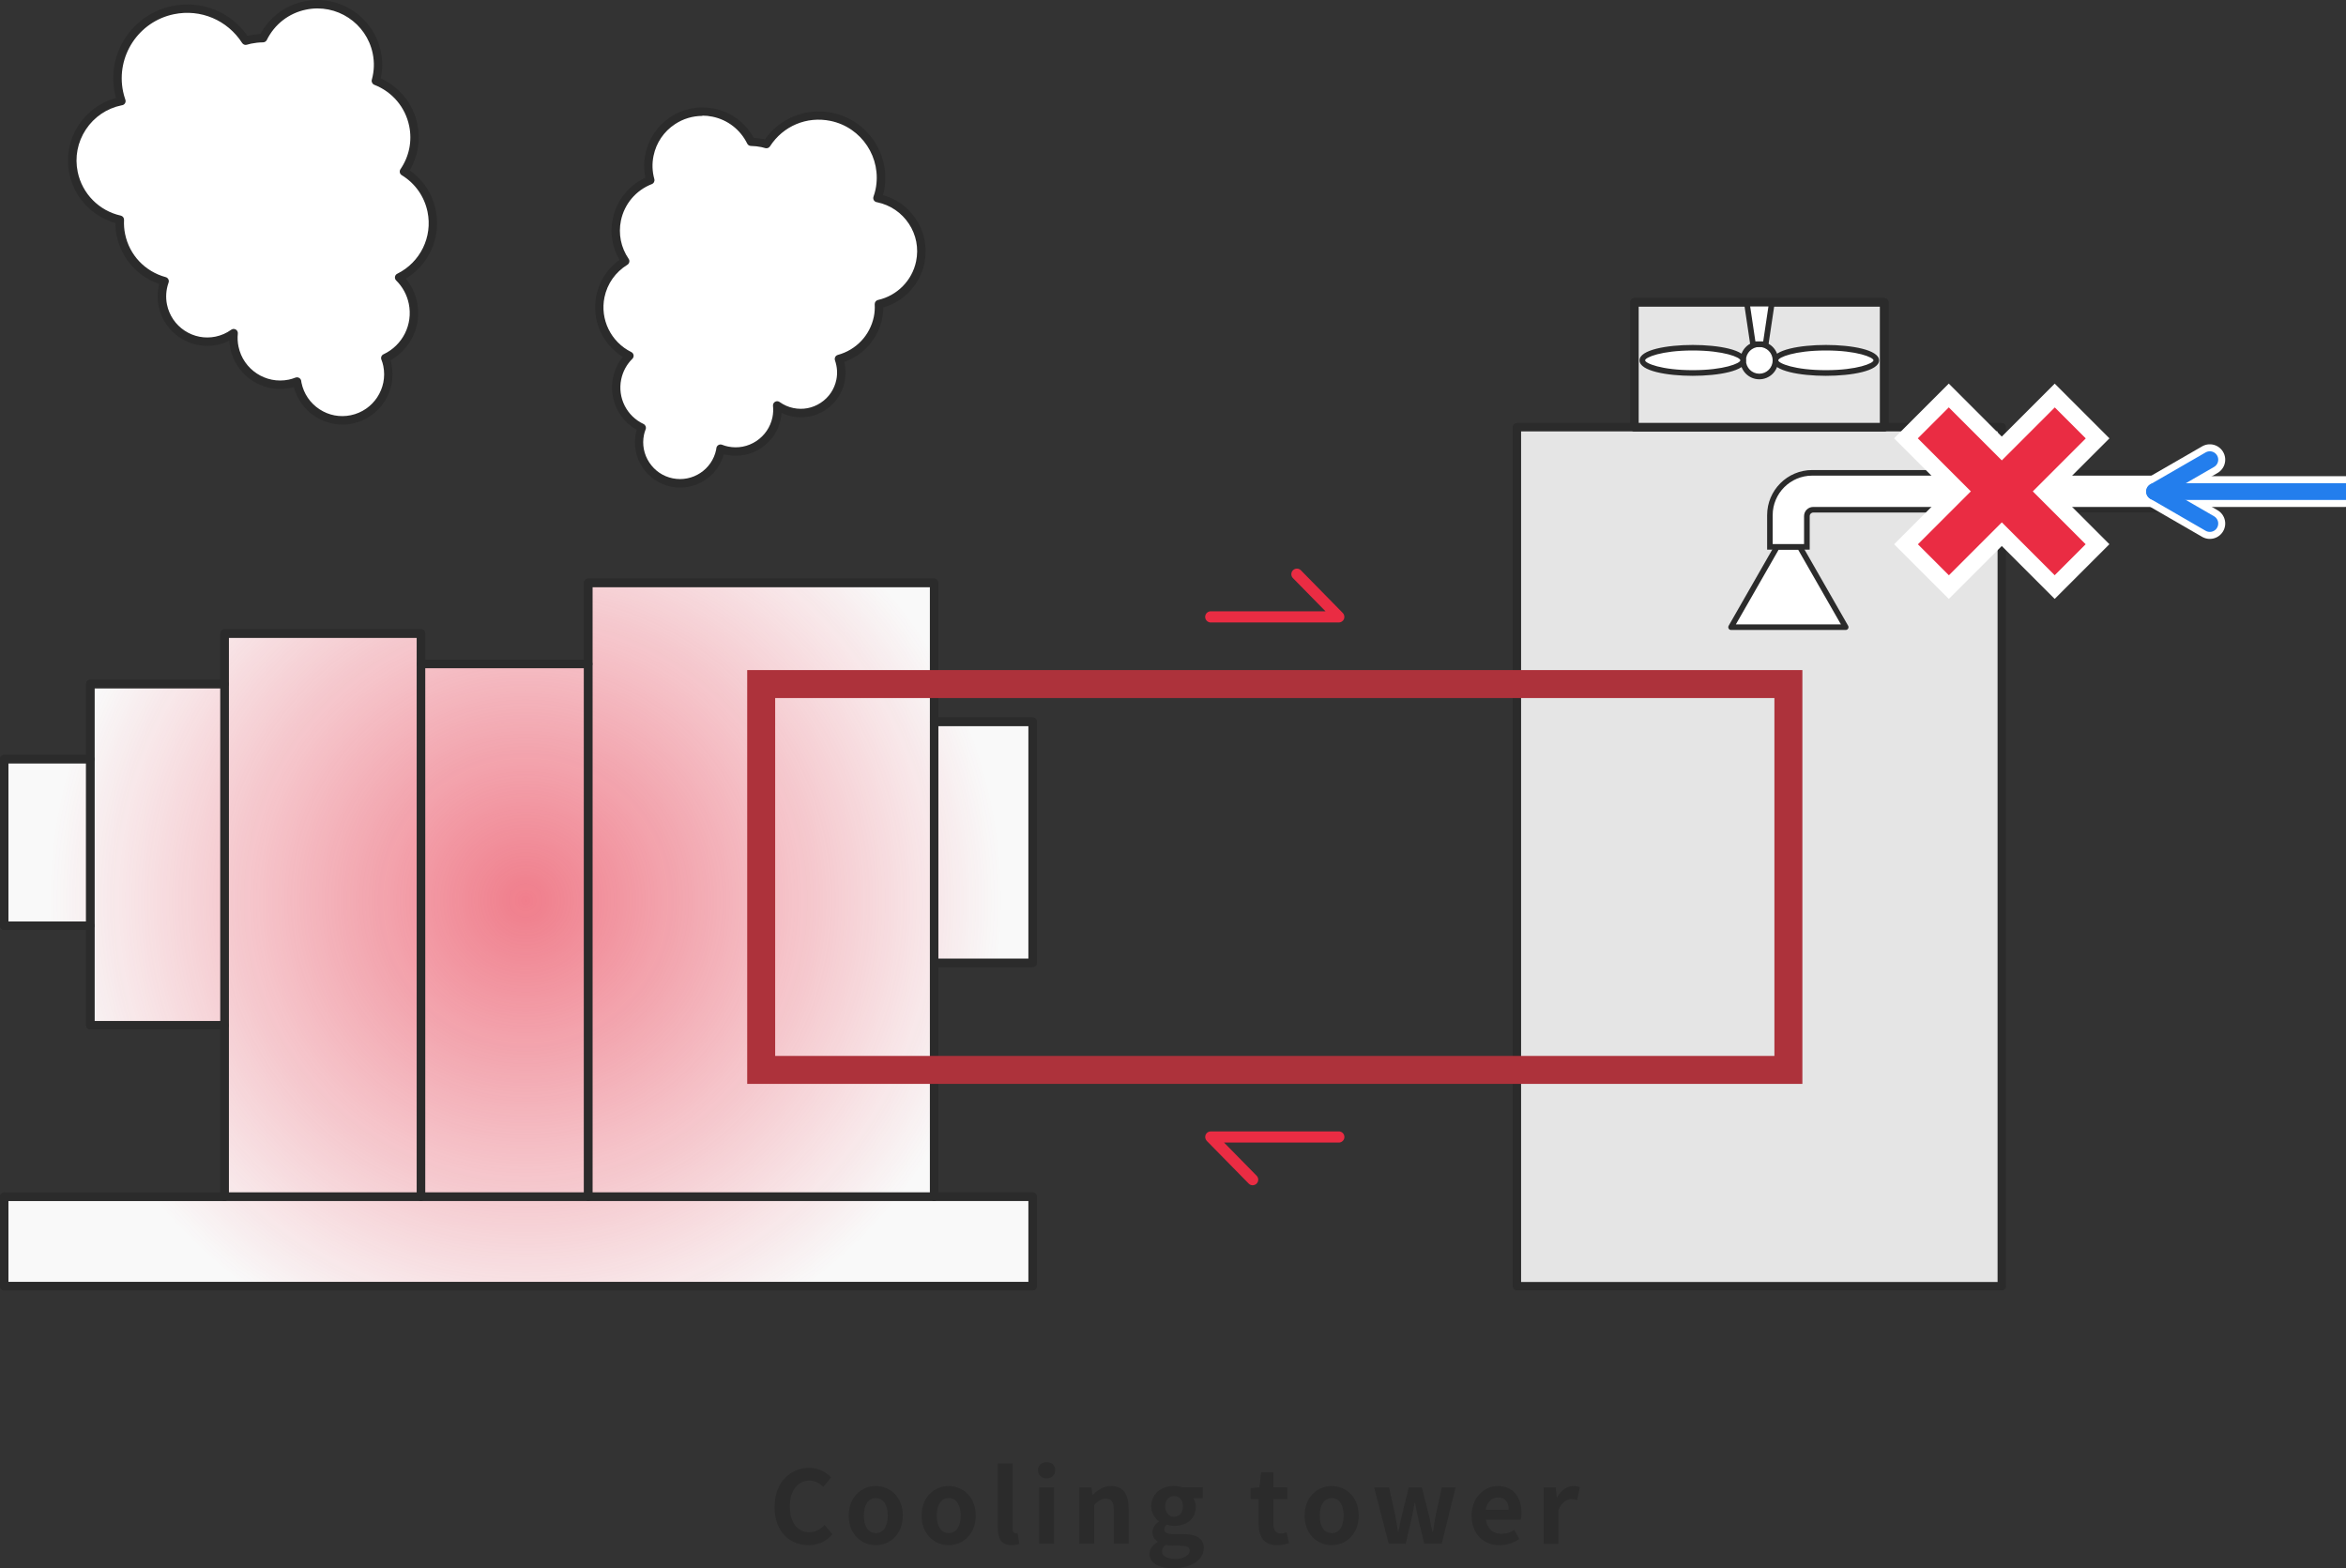 <?xml version="1.0" encoding="UTF-8"?><svg id="_レイヤー_2" xmlns="http://www.w3.org/2000/svg" xmlns:xlink="http://www.w3.org/1999/xlink" viewBox="0 0 419.34 280.34"><rect x="0" y="0" width="419.34" height="280.34" fill="#333333" stroke="none"/><defs><style>.cls-1{stroke:#fff;stroke-width:5.5px;}.cls-1,.cls-2,.cls-3{fill:none;}.cls-1,.cls-3{stroke-linecap:round;stroke-linejoin:round;}.cls-4{fill:url(#_名称未設定グラデーション_18);opacity:.6;}.cls-4,.cls-5,.cls-2,.cls-6,.cls-7,.cls-8,.cls-9,.cls-10{stroke-width:0px;}.cls-5{fill:#e5e5e5;}.cls-6{fill:#2b2b2b;}.cls-7{fill:#fff;}.cls-8{fill:#ad323b;}.cls-11{clip-path:url(#clippath);}.cls-9{fill:#ea2c43;}.cls-10{fill:#f9f9f9;}.cls-3{stroke:#237eed;stroke-width:3px;}</style><clipPath id="clippath"><polygon class="cls-2" points="184.58 172.13 184.58 129.02 166.97 129.02 166.97 104.19 105.14 104.19 105.14 118.69 75.25 118.69 75.25 113.24 40.14 113.24 40.14 122.27 16.14 122.27 16.14 135.69 .75 135.69 .75 165.47 16.14 165.47 16.14 183.27 40.14 183.27 40.14 213.91 .75 213.91 .75 229.91 184.58 229.91 184.58 213.91 166.97 213.91 166.97 172.13 184.58 172.13"/></clipPath><radialGradient id="_名称未設定グラデーション_18" cx="93.96" cy="160.97" fx="93.96" fy="160.97" r="85.23" gradientUnits="userSpaceOnUse"><stop offset="0" stop-color="#ea2c43"/><stop offset="1" stop-color="#ea2c43" stop-opacity="0"/></radialGradient></defs><g id="_素材"><path class="cls-6" d="m138.46,269.35c0-4.39,2.83-6.97,6.19-6.97,1.69,0,3.04.81,3.91,1.71l-1.39,1.69c-.68-.65-1.46-1.12-2.47-1.12-2.02,0-3.53,1.73-3.53,4.59s1.37,4.65,3.47,4.65c1.15,0,2.04-.54,2.75-1.31l1.4,1.66c-1.1,1.28-2.52,1.96-4.25,1.96-3.37,0-6.1-2.41-6.1-6.86Z"/><path class="cls-6" d="m151.7,270.92c0-3.35,2.32-5.29,4.84-5.29s4.84,1.94,4.84,5.29-2.32,5.29-4.84,5.29-4.84-1.94-4.84-5.29Zm6.99,0c0-1.89-.77-3.13-2.14-3.13s-2.14,1.24-2.14,3.13.77,3.13,2.14,3.13,2.14-1.22,2.14-3.13Z"/><path class="cls-6" d="m164.73,270.92c0-3.35,2.32-5.29,4.84-5.29s4.84,1.94,4.84,5.29-2.32,5.29-4.84,5.29-4.84-1.94-4.84-5.29Zm6.99,0c0-1.89-.77-3.13-2.14-3.13s-2.14,1.24-2.14,3.13.77,3.13,2.14,3.13,2.14-1.22,2.14-3.13Z"/><path class="cls-6" d="m178.35,273.14v-11.54h2.65v11.65c0,.61.27.81.52.81.11,0,.18,0,.36-.04l.32,1.96c-.31.13-.74.23-1.37.23-1.84,0-2.48-1.21-2.48-3.08Z"/><path class="cls-6" d="m185.54,262.8c0-.86.63-1.44,1.55-1.44s1.53.58,1.53,1.44-.63,1.46-1.53,1.46-1.55-.58-1.55-1.46Zm.22,3.08h2.65v10.08h-2.65v-10.08Z"/><path class="cls-6" d="m192.92,265.88h2.16l.2,1.33h.05c.88-.86,1.91-1.58,3.28-1.58,2.18,0,3.12,1.51,3.12,4.05v6.28h-2.65v-5.96c0-1.57-.43-2.11-1.42-2.11-.83,0-1.35.4-2.09,1.13v6.93h-2.65v-10.08Z"/><path class="cls-6" d="m205.48,277.74c0-.85.52-1.57,1.44-2.09v-.09c-.52-.34-.92-.86-.92-1.69,0-.76.52-1.46,1.13-1.89v-.07c-.7-.5-1.35-1.46-1.35-2.65,0-2.36,1.93-3.64,4.07-3.64.56,0,1.1.11,1.51.25h3.64v1.94h-1.71c.25.34.45.9.45,1.53,0,2.27-1.73,3.42-3.89,3.42-.4,0-.86-.09-1.3-.23-.27.23-.43.45-.43.86,0,.54.4.83,1.58.83h1.71c2.43,0,3.76.76,3.76,2.52,0,2.03-2.12,3.58-5.49,3.58-2.38,0-4.21-.81-4.21-2.59Zm7.17-.54c0-.72-.59-.9-1.67-.9h-1.22c-.61,0-1.04-.05-1.4-.14-.45.36-.65.76-.65,1.17,0,.85.94,1.33,2.39,1.33s2.56-.67,2.56-1.46Zm-1.21-7.94c0-1.17-.68-1.84-1.58-1.84s-1.58.67-1.58,1.84.7,1.87,1.58,1.87,1.58-.67,1.58-1.87Z"/><path class="cls-6" d="m224.96,272.43v-4.47h-1.42v-1.96l1.57-.13.31-2.72h2.2v2.72h2.48v2.09h-2.48v4.47c0,1.15.47,1.69,1.37,1.69.32,0,.72-.11.99-.22l.43,1.93c-.54.18-1.24.38-2.12.38-2.39,0-3.31-1.53-3.31-3.78Z"/><path class="cls-6" d="m233.19,270.92c0-3.35,2.32-5.29,4.84-5.29s4.84,1.94,4.84,5.29-2.32,5.29-4.84,5.29-4.84-1.94-4.84-5.29Zm6.99,0c0-1.89-.77-3.13-2.14-3.13s-2.14,1.24-2.14,3.13.77,3.13,2.14,3.13,2.14-1.22,2.14-3.13Z"/><path class="cls-6" d="m245.64,265.88h2.65l1.1,4.97c.2.99.32,1.94.5,2.95h.07c.2-1.01.38-1.98.63-2.95l1.22-4.97h2.34l1.26,4.97c.23.99.41,1.94.63,2.95h.09c.18-1.01.32-1.96.5-2.95l1.1-4.97h2.45l-2.48,10.08h-3.12l-1.06-4.39c-.22-.95-.38-1.87-.58-2.93h-.09c-.2,1.06-.34,2-.56,2.93l-1.03,4.39h-3.03l-2.61-10.08Z"/><path class="cls-6" d="m263.04,270.92c0-3.26,2.3-5.29,4.7-5.29,2.77,0,4.21,2.03,4.21,4.81,0,.5-.05.99-.13,1.22h-6.21c.22,1.66,1.3,2.52,2.79,2.52.83,0,1.55-.25,2.27-.7l.9,1.62c-.99.68-2.27,1.12-3.51,1.12-2.83,0-5.02-1.96-5.02-5.29Zm6.64-1.03c0-1.35-.61-2.21-1.91-2.21-1.06,0-2,.76-2.2,2.21h4.11Z"/><path class="cls-6" d="m275.92,265.88h2.16l.2,1.78h.05c.74-1.31,1.82-2.03,2.86-2.03.56,0,.88.09,1.19.22l-.45,2.29c-.36-.11-.65-.16-1.06-.16-.79,0-1.75.52-2.3,1.98v6.01h-2.65v-10.08Z"/><rect class="cls-5" x="271.14" y="76.36" width="86.67" height="153.56"/><path class="cls-6" d="m357.81,230.66h-86.67c-.41,0-.75-.34-.75-.75V76.36c0-.41.34-.75.75-.75h86.67c.41,0,.75.34.75.75v153.56c0,.41-.34.75-.75.75Zm-85.92-1.5h85.17V77.11h-85.17v152.06Z"/><rect class="cls-5" x="292.14" y="54.02" width="44.67" height="22.33"/><path class="cls-6" d="m336.81,77.11h-44.67c-.41,0-.75-.34-.75-.75v-22.33c0-.41.34-.75.75-.75h44.67c.41,0,.75.34.75.75v22.33c0,.41-.34.75-.75.75Zm-43.92-1.5h43.17v-20.83h-43.17v20.83Z"/><circle class="cls-7" cx="314.47" cy="64.41" r="2.89"/><path class="cls-6" d="m314.47,67.8c-1.87,0-3.39-1.52-3.39-3.39s1.52-3.39,3.39-3.39,3.39,1.52,3.39,3.39-1.52,3.39-3.39,3.39Zm0-5.78c-1.32,0-2.39,1.07-2.39,2.39s1.07,2.39,2.39,2.39,2.39-1.07,2.39-2.39-1.07-2.39-2.39-2.39Z"/><polygon class="cls-7" points="315.6 61.52 313.34 61.52 312.22 54.02 316.72 54.02 315.6 61.52"/><path class="cls-6" d="m315.6,62.02h-2.26c-.25,0-.46-.18-.49-.43l-1.12-7.5c-.02-.14.02-.29.12-.4s.23-.17.38-.17h4.5c.15,0,.28.06.38.17s.14.26.12.4l-1.12,7.5c-.04.25-.25.43-.49.43Zm-1.83-1h1.4l.97-6.5h-3.34l.97,6.5Z"/><ellipse class="cls-7" cx="302.57" cy="64.41" rx="9.01" ry="2.26"/><path class="cls-6" d="m302.57,67.18c-4.58,0-9.51-.86-9.51-2.76s4.93-2.76,9.51-2.76,9.51.86,9.51,2.76-4.93,2.76-9.51,2.76Zm0-4.53c-5.62,0-8.51,1.24-8.51,1.76s2.9,1.76,8.51,1.76,8.51-1.24,8.51-1.76-2.9-1.76-8.51-1.76Z"/><ellipse class="cls-7" cx="326.37" cy="64.41" rx="9.01" ry="2.26"/><path class="cls-6" d="m326.37,67.18c-4.58,0-9.51-.86-9.51-2.76s4.93-2.76,9.51-2.76,9.51.86,9.51,2.76-4.93,2.76-9.51,2.76Zm0-4.53c-5.62,0-8.51,1.24-8.51,1.76s2.9,1.76,8.51,1.76,8.51-1.24,8.51-1.76-2.9-1.76-8.51-1.76Z"/><path class="cls-6" d="m336.81,77.11h-44.67c-.41,0-.75-.34-.75-.75v-22.33c0-.41.34-.75.75-.75h44.67c.41,0,.75.34.75.75v22.33c0,.41-.34.75-.75.75Zm-43.92-1.5h43.17v-20.83h-43.17v20.83Z"/><polygon class="cls-7" points="321.69 97.74 317.64 97.74 309.42 112.11 329.92 112.11 321.69 97.74"/><path class="cls-6" d="m329.92,112.61h-20.5c-.18,0-.34-.09-.43-.25-.09-.15-.09-.34,0-.5l8.22-14.36c.09-.16.25-.25.43-.25h4.06c.18,0,.34.1.43.25l8.22,14.36c.09.15.09.34,0,.5-.09.15-.25.25-.43.25Zm-19.64-1h18.78l-7.65-13.36h-3.48l-7.65,13.36Z"/><path class="cls-7" d="m316.37,97.74v-5.67c0-4.17,3.38-7.56,7.56-7.56h69.31v6.6h-69.13c-.63,0-1.13.51-1.13,1.13v5.5h-6.6Z"/><path class="cls-6" d="m323.47,98.25h-7.6v-6.17c0-4.44,3.61-8.06,8.06-8.06h69.81v7.6h-69.63c-.35,0-.63.28-.63.63v6Zm-6.6-1h5.6v-5c0-.9.73-1.63,1.63-1.63h68.63v-5.6h-68.81c-3.89,0-7.06,3.17-7.06,7.06v5.17Z"/><rect class="cls-7" x="337.51" y="80.91" width="40.6" height="13.83" transform="translate(42.7 278.73) rotate(-45)"/><rect class="cls-7" x="350.89" y="67.52" width="13.83" height="40.6" transform="translate(42.7 278.72) rotate(-45)"/><rect class="cls-9" x="340.51" y="83.91" width="34.6" height="7.83" transform="translate(42.71 278.74) rotate(-45)"/><rect class="cls-9" x="353.89" y="70.52" width="7.83" height="34.6" transform="translate(42.7 278.73) rotate(-45)"/><path class="cls-9" d="m239.31,111.27h-22.89c-.55,0-1-.45-1-1s.45-1,1-1h20.51l-5.82-5.93c-.39-.39-.38-1.03.01-1.41.39-.39,1.03-.38,1.41.01l7.49,7.63c.28.29.36.72.21,1.09-.16.37-.52.61-.92.61Z"/><path class="cls-9" d="m223.91,211.87c-.26,0-.52-.1-.71-.3l-7.49-7.63c-.28-.29-.36-.72-.21-1.09.16-.37.52-.61.92-.61h22.89c.55,0,1,.45,1,1s-.45,1-1,1h-20.51l5.82,5.93c.39.39.38,1.03-.01,1.41-.19.19-.45.29-.7.29Z"/><line class="cls-1" x1="385.12" y1="87.87" x2="419.34" y2="87.87"/><polyline class="cls-1" points="395 82.17 385.12 87.87 395 93.58"/><line class="cls-3" x1="385.12" y1="87.87" x2="419.34" y2="87.87"/><polyline class="cls-3" points="395 82.17 385.12 87.87 395 93.58"/><polygon class="cls-10" points="184.58 172.13 184.58 129.02 166.97 129.02 166.97 104.19 105.14 104.19 105.14 118.69 75.25 118.69 75.25 113.24 40.14 113.24 40.14 122.27 16.14 122.27 16.14 135.69 .75 135.69 .75 165.47 16.14 165.47 16.14 183.27 40.14 183.27 40.14 213.91 .75 213.91 .75 229.91 184.58 229.91 184.58 213.91 166.97 213.91 166.97 172.13 184.58 172.13"/><g class="cls-11"><circle class="cls-4" cx="93.96" cy="160.97" r="85.23"/></g><path class="cls-6" d="m75.25,214.66h-35.11c-.41,0-.75-.34-.75-.75v-100.67c0-.41.34-.75.75-.75h35.11c.41,0,.75.34.75.75v100.67c0,.41-.34.75-.75.75Zm-34.36-1.5h33.61v-99.17h-33.61v99.17Z"/><path class="cls-6" d="m184.58,230.66H.75c-.41,0-.75-.34-.75-.75v-16c0-.41.34-.75.75-.75h183.83c.41,0,.75.34.75.75v16c0,.41-.34.75-.75.75Zm-183.08-1.5h182.33v-14.5H1.5v14.5Z"/><path class="cls-6" d="m40.14,184.02h-24c-.41,0-.75-.34-.75-.75v-61c0-.41.34-.75.75-.75h24c.41,0,.75.34.75.75v61c0,.41-.34.75-.75.75Zm-23.25-1.5h22.5v-59.5h-22.5v59.5Z"/><path class="cls-6" d="m16.14,166.22H.75c-.41,0-.75-.34-.75-.75v-29.78c0-.41.34-.75.75-.75h15.39c.41,0,.75.34.75.75v29.78c0,.41-.34.75-.75.75Zm-14.64-1.5h13.89v-28.28H1.5v28.28Z"/><path class="cls-6" d="m184.58,172.88h-17.61c-.41,0-.75-.34-.75-.75v-43.11c0-.41.34-.75.75-.75h17.61c.41,0,.75.34.75.75v43.11c0,.41-.34.75-.75.75Zm-16.86-1.5h16.11v-41.61h-16.11v41.61Z"/><path class="cls-6" d="m105.14,214.66h-29.89c-.41,0-.75-.34-.75-.75v-95.22c0-.41.34-.75.75-.75h29.89c.41,0,.75.34.75.75v95.22c0,.41-.34.75-.75.75Zm-29.14-1.5h28.39v-93.72h-28.39v93.72Z"/><path class="cls-6" d="m166.97,214.66h-61.83c-.41,0-.75-.34-.75-.75v-109.72c0-.41.34-.75.75-.75h61.83c.41,0,.75.34.75.75v109.72c0,.41-.34.75-.75.75Zm-61.08-1.5h60.33v-108.22h-60.33v108.22Z"/><path class="cls-6" d="m184.58,230.66H.75c-.41,0-.75-.34-.75-.75v-16c0-.41.34-.75.75-.75h38.64v-29.14h-23.25c-.41,0-.75-.34-.75-.75v-17.06H.75c-.41,0-.75-.34-.75-.75v-29.78c0-.41.34-.75.75-.75h14.64v-12.67c0-.41.34-.75.75-.75h23.25v-8.28c0-.41.34-.75.75-.75h35.11c.41,0,.75.34.75.75v4.69h28.39v-13.75c0-.41.34-.75.75-.75h61.83c.41,0,.75.34.75.75v24.08h16.86c.41,0,.75.34.75.75v43.11c0,.41-.34.75-.75.75h-16.86v40.28h16.86c.41,0,.75.34.75.75v16c0,.41-.34.75-.75.75Zm-183.08-1.5h182.33v-14.5h-16.86c-.41,0-.75-.34-.75-.75v-41.78c0-.41.34-.75.75-.75h16.86v-41.61h-16.86c-.41,0-.75-.34-.75-.75v-24.08h-60.33v13.75c0,.41-.34.75-.75.75h-29.89c-.41,0-.75-.34-.75-.75v-4.69h-33.61v8.28c0,.41-.34.75-.75.75h-23.25v12.67c0,.41-.34.75-.75.75H1.5v28.28h14.64c.41,0,.75.34.75.75v17.06h23.25c.41,0,.75.34.75.75v30.64c0,.41-.34.75-.75.75H1.5v14.5Z"/><path class="cls-7" d="m77.16,37.71c-.63-3.05-2.49-5.53-4.96-7.04,1.6-2.34,2.29-5.3,1.67-8.3-.77-3.74-3.38-6.62-6.69-7.91.44-1.6.53-3.32.17-5.05-1.21-5.86-6.94-9.63-12.81-8.43-3.41.7-6.1,2.94-7.53,5.84-.75.01-1.52.09-2.28.25-.28.06-.55.14-.82.21-2.7-4.2-7.79-6.53-12.98-5.46-6.73,1.39-11.07,7.97-9.68,14.71.11.54.27,1.05.44,1.56-.04,0-.08.01-.13.02-5.86,1.21-9.64,6.94-8.43,12.81.89,4.31,4.23,7.48,8.26,8.38-.04.89.01,1.8.2,2.72.85,4.14,3.97,7.23,7.8,8.27-.48,1.35-.61,2.83-.3,4.34.9,4.39,5.19,7.21,9.58,6.3,1.15-.24,2.19-.71,3.08-1.35-.09.83-.05,1.69.13,2.55.93,4.52,5.35,7.43,9.87,6.5.46-.1.9-.24,1.33-.4.02.12.03.25.06.37.92,4.44,5.26,7.3,9.7,6.39s7.3-5.26,6.39-9.7c-.09-.43-.22-.84-.37-1.24,3.64-1.72,5.78-5.75,4.93-9.87-.37-1.79-1.26-3.35-2.47-4.55,4.31-2.13,6.83-6.96,5.81-11.9Z"/><path class="cls-6" d="m61.18,75.88c-1.73,0-3.43-.5-4.91-1.48-1.87-1.23-3.18-3.07-3.74-5.21-.21.06-.41.11-.61.15-2.38.49-4.81.03-6.85-1.31-2.03-1.34-3.42-3.39-3.91-5.77-.09-.45-.15-.9-.18-1.36-.68.34-1.4.59-2.15.74-2.32.48-4.68.02-6.66-1.28-1.98-1.3-3.33-3.29-3.81-5.61-.27-1.32-.24-2.68.1-3.99-3.88-1.33-6.76-4.56-7.6-8.61-.15-.74-.23-1.5-.23-2.29-4.16-1.16-7.36-4.56-8.23-8.81-.63-3.03-.03-6.13,1.67-8.71,1.57-2.39,3.92-4.08,6.66-4.82-.09-.3-.16-.58-.21-.85-.71-3.45-.04-6.98,1.9-9.92,1.94-2.95,4.91-4.96,8.36-5.67C35.99,0,41.21,2.09,44.24,6.41c.11-.03.23-.06.34-.08.64-.13,1.29-.21,1.97-.25,1.64-3.03,4.47-5.14,7.84-5.84,6.26-1.29,12.4,2.75,13.69,9.01.33,1.59.32,3.18-.02,4.76,3.37,1.53,5.79,4.55,6.55,8.2.59,2.85.1,5.75-1.38,8.24,2.42,1.7,4.06,4.2,4.66,7.11h0c1,4.83-1.19,9.73-5.35,12.25,1,1.21,1.69,2.64,2.01,4.2.86,4.17-1.08,8.34-4.75,10.39.08.25.14.48.18.72,1,4.84-2.13,9.59-6.97,10.59-.61.13-1.22.19-1.83.19Zm-8.08-8.43c.13,0,.26.03.37.1.2.11.33.31.37.53l.02.16c0,.06.02.12.03.18.4,1.95,1.54,3.63,3.21,4.73,1.67,1.1,3.66,1.48,5.61,1.07,4.03-.83,6.63-4.79,5.8-8.82-.07-.35-.18-.72-.34-1.13-.14-.37.03-.78.38-.94,3.43-1.61,5.28-5.33,4.52-9.04-.33-1.59-1.11-3.03-2.26-4.16-.17-.17-.25-.41-.21-.65.04-.24.19-.45.41-.55,4.11-2.03,6.34-6.58,5.41-11.07h0c-.57-2.75-2.21-5.08-4.61-6.55-.18-.11-.3-.28-.34-.48s0-.41.11-.58c1.56-2.29,2.12-5.03,1.56-7.73-.69-3.36-3.02-6.11-6.23-7.36-.36-.14-.55-.53-.45-.9.43-1.56.48-3.14.16-4.7-1.12-5.45-6.47-8.97-11.92-7.84-3.06.63-5.62,2.61-7.01,5.43-.12.25-.38.41-.66.42-.76.01-1.46.09-2.15.23-.21.04-.41.1-.62.16l-.15.04c-.32.09-.65-.04-.83-.32-2.64-4.1-7.43-6.12-12.19-5.14-6.32,1.3-10.4,7.5-9.09,13.82.09.45.22.91.41,1.47.07.21.05.43-.06.62s-.3.32-.51.36c0,0-.11.02-.12.02-2.63.54-4.9,2.08-6.38,4.33-1.48,2.25-2,4.94-1.45,7.58.8,3.88,3.82,6.94,7.69,7.8.36.08.6.4.59.77-.04.88.02,1.73.19,2.53.77,3.75,3.55,6.69,7.26,7.7.2.05.37.19.47.38.1.19.11.4.04.6-.45,1.27-.55,2.63-.28,3.93.4,1.92,1.52,3.58,3.16,4.66,1.64,1.08,3.61,1.46,5.53,1.06,1.01-.21,1.95-.62,2.79-1.23.24-.17.56-.19.81-.04.26.15.4.43.37.73-.08.78-.04,1.56.12,2.32.85,4.11,4.88,6.76,8.99,5.91.38-.08.78-.2,1.21-.37.09-.03.18-.05.27-.05Z"/><path class="cls-7" d="m156.97,35.46s-.08-.01-.11-.02c.16-.45.29-.91.39-1.39,1.24-6.01-2.63-11.9-8.64-13.14-4.63-.96-9.18,1.13-11.59,4.88-.24-.07-.48-.14-.73-.19-.68-.14-1.37-.21-2.04-.22-1.27-2.59-3.68-4.59-6.72-5.21-5.24-1.08-10.36,2.29-11.44,7.53-.32,1.55-.24,3.09.15,4.51-2.96,1.15-5.29,3.72-5.98,7.06-.55,2.68.06,5.32,1.5,7.42-2.2,1.35-3.87,3.56-4.43,6.29-.91,4.41,1.34,8.72,5.19,10.63-1.08,1.07-1.88,2.46-2.21,4.06-.76,3.68,1.15,7.28,4.41,8.81-.13.36-.25.72-.33,1.11-.82,3.97,1.73,7.85,5.7,8.67s7.85-1.73,8.67-5.7c.02-.11.03-.22.05-.33.38.15.77.27,1.19.36,4.04.83,7.99-1.77,8.82-5.8.16-.77.19-1.54.11-2.28.8.57,1.73,1,2.75,1.21,3.92.81,7.75-1.71,8.56-5.63.28-1.34.16-2.67-.27-3.87,3.42-.92,6.2-3.68,6.97-7.39.17-.82.22-1.63.18-2.43,3.6-.8,6.59-3.64,7.38-7.49,1.08-5.24-2.29-10.36-7.53-11.44Z"/><path class="cls-6" d="m121.58,87.16c-.54,0-1.09-.05-1.64-.17-2.12-.44-3.93-1.67-5.12-3.48-1.19-1.8-1.6-3.96-1.16-6.08.04-.19.09-.39.15-.59-3.27-1.86-5-5.6-4.23-9.33.28-1.37.88-2.64,1.75-3.71-3.7-2.28-5.63-6.66-4.74-10.98.54-2.6,1.99-4.83,4.14-6.36-1.3-2.23-1.73-4.81-1.2-7.35.67-3.26,2.83-5.96,5.83-7.35-.29-1.4-.3-2.82,0-4.23.56-2.73,2.16-5.08,4.48-6.61,2.33-1.53,5.11-2.06,7.84-1.5,3.02.62,5.56,2.51,7.04,5.22.6.03,1.18.11,1.73.22.09.02.17.04.26.06,2.73-3.85,7.41-5.71,12.06-4.75,6.41,1.32,10.55,7.61,9.23,14.02-.05.22-.1.45-.17.69,2.43.67,4.51,2.19,5.91,4.32,1.53,2.33,2.06,5.11,1.5,7.84-.79,3.81-3.64,6.85-7.35,7.92,0,.69-.07,1.36-.21,2-.75,3.62-3.31,6.52-6.77,7.73.29,1.16.31,2.36.07,3.53-.43,2.09-1.65,3.89-3.43,5.06-1.78,1.17-3.92,1.58-6.01,1.15-.64-.13-1.25-.34-1.83-.62-.03.37-.08.74-.15,1.1-.92,4.44-5.27,7.3-9.71,6.39-.16-.03-.31-.07-.47-.11-.97,3.55-4.21,5.96-7.8,5.96Zm3.97-66.44c-1.73,0-3.42.5-4.89,1.47-1.99,1.31-3.36,3.32-3.84,5.66-.29,1.39-.24,2.79.14,4.16.1.37-.09.76-.45.9-2.84,1.11-4.9,3.54-5.52,6.52-.49,2.39,0,4.82,1.38,6.84.12.17.16.38.11.58-.04.2-.17.38-.34.48-2.13,1.31-3.58,3.37-4.09,5.8-.82,3.97,1.15,8,4.79,9.8.22.11.37.31.41.55.04.24-.04.48-.21.65-1.02,1-1.71,2.28-2,3.68-.68,3.27.97,6.56,3.99,7.98.35.17.52.58.38.94-.14.36-.23.69-.3.99-.36,1.72-.02,3.48.95,4.95.97,1.47,2.45,2.48,4.17,2.83,3.56.73,7.05-1.56,7.78-5.12.01-.05.02-.11.02-.16l.02-.14c.04-.22.17-.42.37-.53.2-.11.43-.13.64-.05.38.15.73.25,1.07.32,1.76.36,3.55.02,5.05-.97,1.5-.99,2.52-2.5,2.89-4.25.14-.68.17-1.37.1-2.05-.03-.29.11-.58.37-.73.26-.15.57-.13.81.04.75.53,1.57.9,2.47,1.08,1.7.35,3.43.02,4.88-.94,1.45-.95,2.44-2.41,2.79-4.11.24-1.15.15-2.35-.24-3.47-.07-.2-.05-.41.04-.6.1-.19.27-.32.47-.38,3.28-.89,5.74-3.5,6.43-6.81.15-.71.2-1.46.16-2.24-.02-.36.23-.69.59-.77,3.43-.77,6.1-3.48,6.81-6.91.48-2.34.03-4.72-1.29-6.71-1.31-1.99-3.32-3.35-5.65-3.84-.02,0-.1-.02-.11-.02-.21-.04-.4-.17-.51-.36s-.13-.41-.06-.62c.17-.49.29-.9.37-1.3,1.16-5.6-2.46-11.1-8.06-12.25-4.23-.87-8.47.91-10.81,4.55-.18.28-.52.4-.83.32l-.11-.03c-.19-.05-.37-.11-.57-.15-.61-.13-1.23-.19-1.9-.21-.28,0-.53-.17-.66-.42-1.23-2.5-3.49-4.25-6.2-4.81-.61-.13-1.22-.19-1.82-.19Z"/><path class="cls-8" d="m322.17,193.75h-188.61v-73.97h188.61v73.97Zm-183.61-5h178.61v-63.97h-178.61v63.97Z"/></g></svg>
